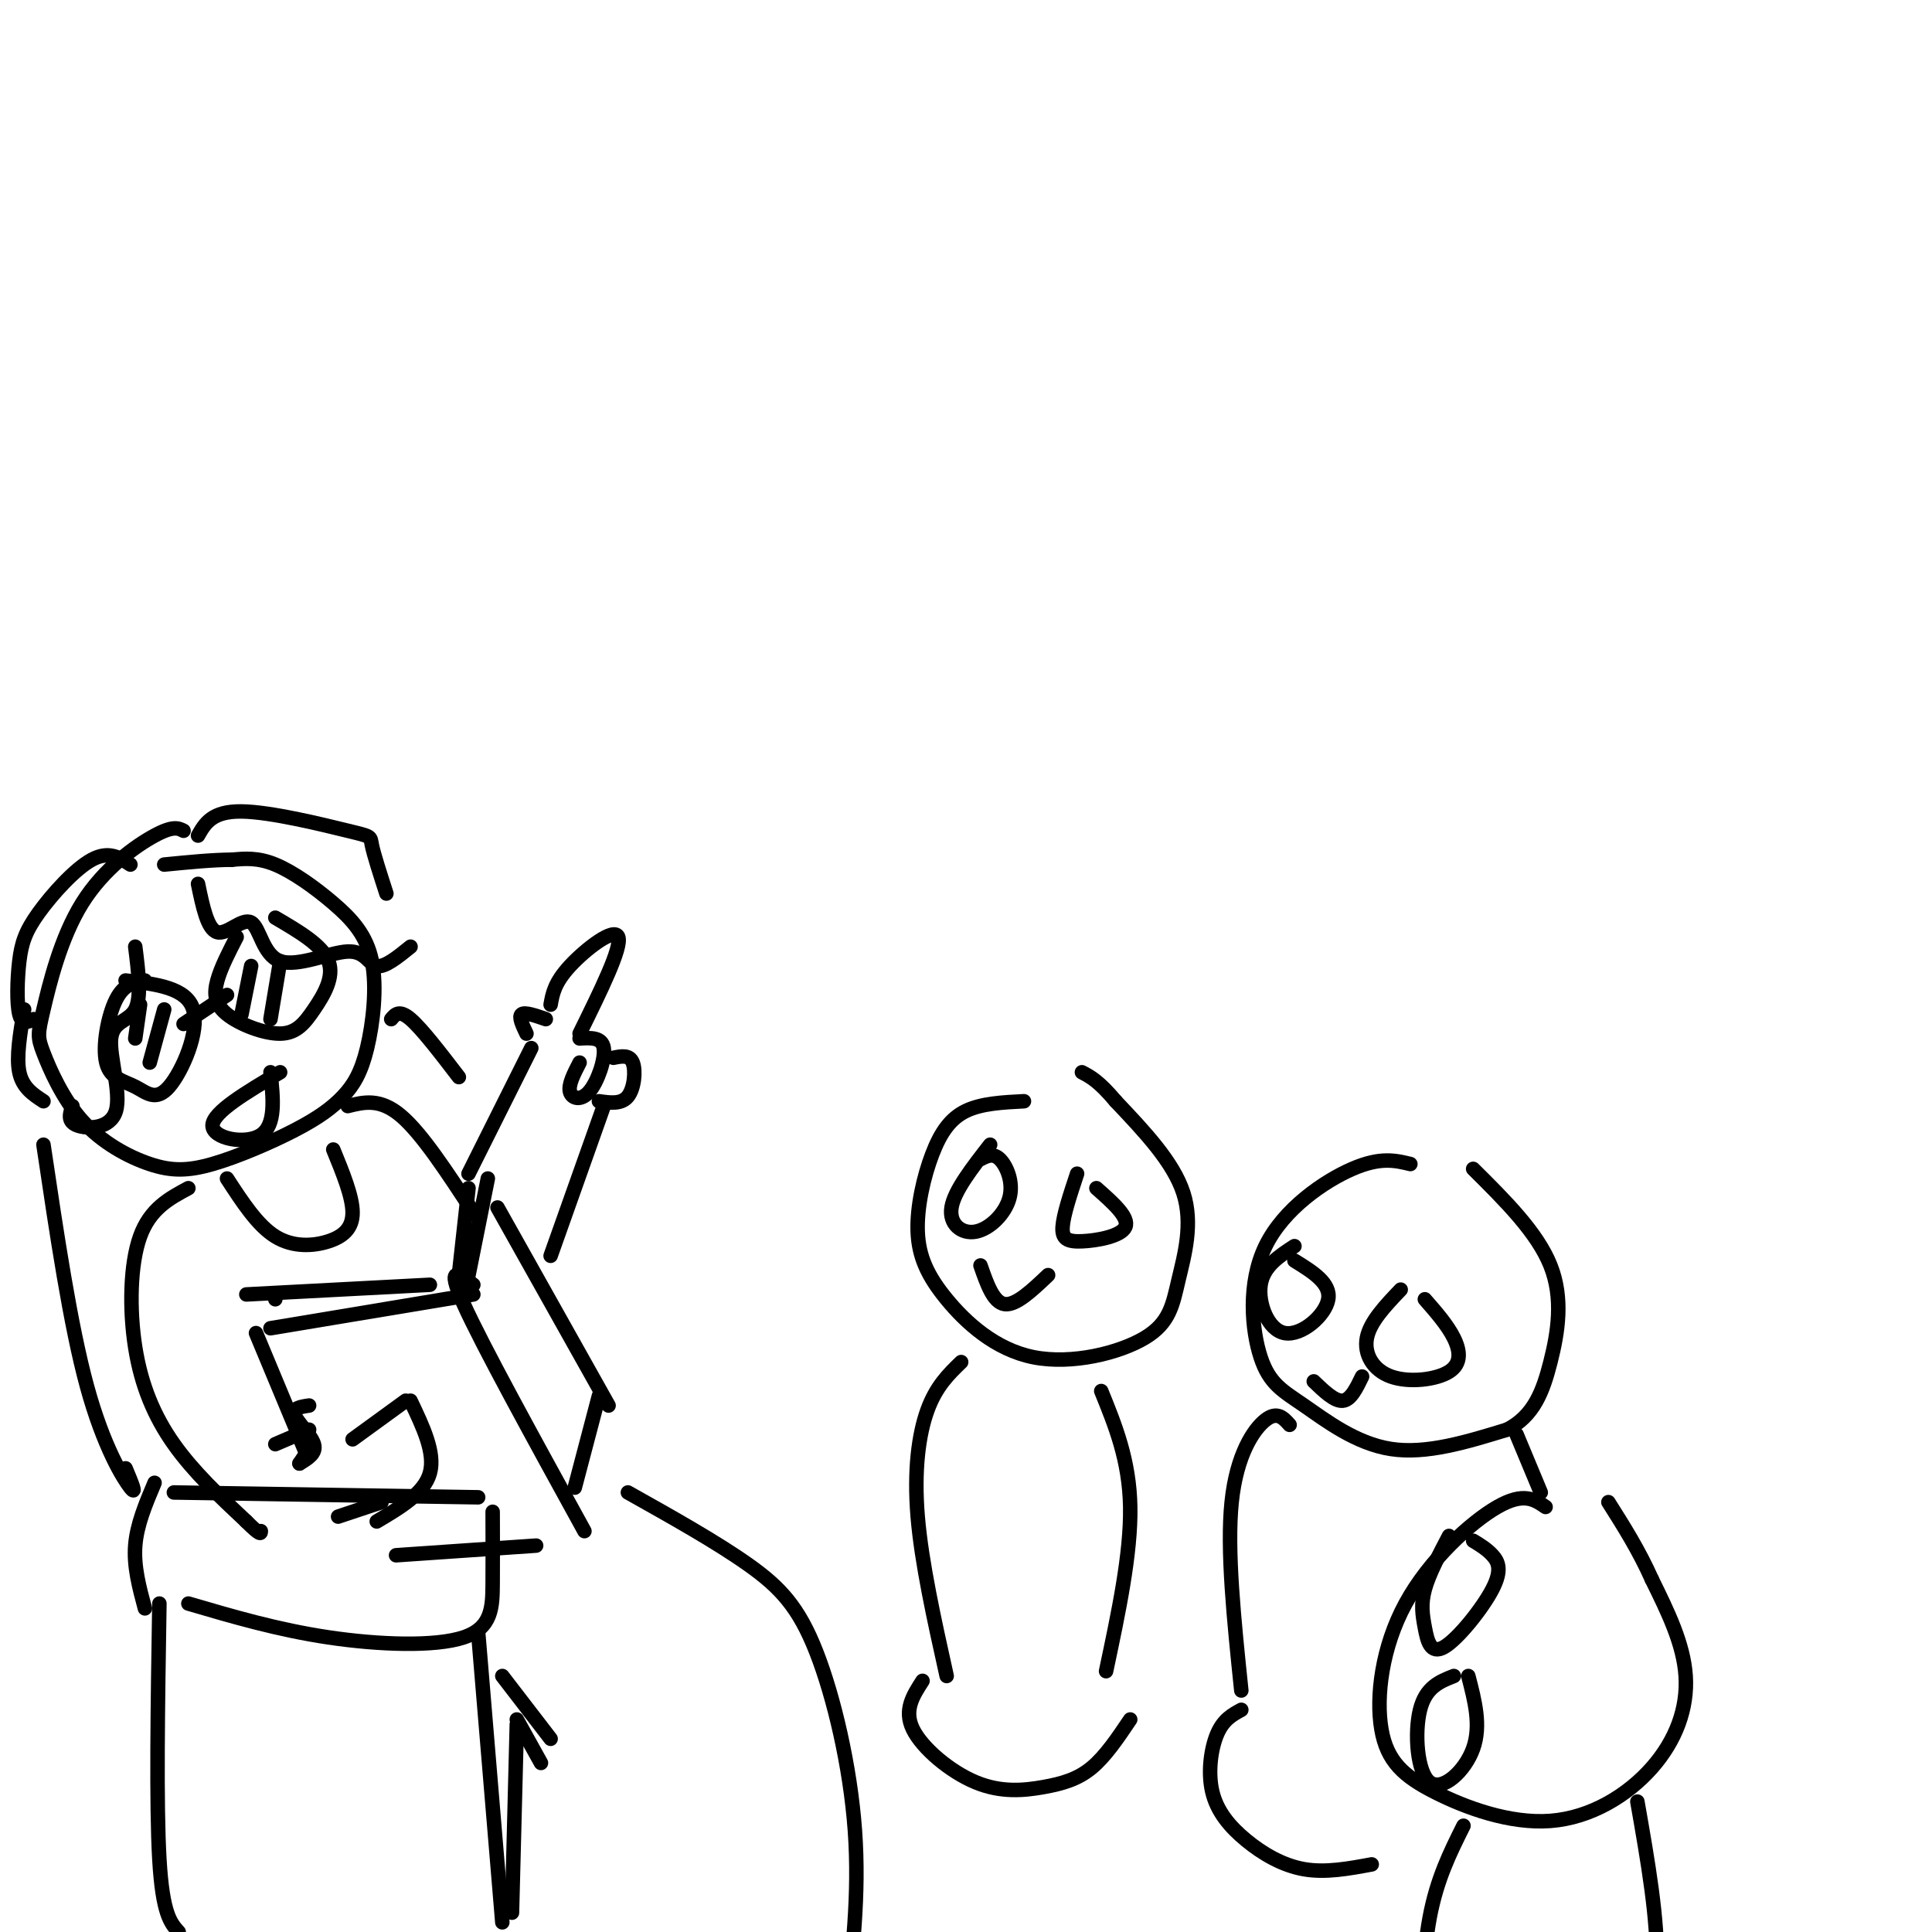 <svg viewBox='0 0 400 400' version='1.1' xmlns='http://www.w3.org/2000/svg' xmlns:xlink='http://www.w3.org/1999/xlink'><g fill='none' stroke='rgb(0,0,0)' stroke-width='3' stroke-linecap='round' stroke-linejoin='round'><path d='M38,172c-1.069,-0.543 -2.139,-1.086 -6,1c-3.861,2.086 -10.515,6.801 -15,14c-4.485,7.199 -6.801,16.884 -8,22c-1.199,5.116 -1.283,5.665 0,9c1.283,3.335 3.931,9.455 8,14c4.069,4.545 9.558,7.515 14,9c4.442,1.485 7.837,1.486 13,0c5.163,-1.486 12.096,-4.459 17,-7c4.904,-2.541 7.781,-4.650 10,-7c2.219,-2.350 3.780,-4.942 5,-10c1.220,-5.058 2.100,-12.583 1,-18c-1.100,-5.417 -4.181,-8.728 -8,-12c-3.819,-3.272 -8.377,-6.506 -12,-8c-3.623,-1.494 -6.312,-1.247 -9,-1'/><path d='M48,178c-3.833,0.000 -8.917,0.500 -14,1'/><path d='M41,173c1.446,-2.536 2.893,-5.071 9,-5c6.107,0.071 16.875,2.750 22,4c5.125,1.250 4.607,1.071 5,3c0.393,1.929 1.696,5.964 3,10'/><path d='M41,183c0.976,4.720 1.952,9.440 4,10c2.048,0.560 5.168,-3.041 7,-2c1.832,1.041 2.378,6.722 6,8c3.622,1.278 10.321,-1.848 14,-2c3.679,-0.152 4.337,2.671 6,3c1.663,0.329 4.332,-1.835 7,-4'/><path d='M27,179c-2.252,-1.451 -4.504,-2.903 -8,-1c-3.496,1.903 -8.236,7.159 -11,11c-2.764,3.841 -3.552,6.265 -4,10c-0.448,3.735 -0.557,8.781 0,11c0.557,2.219 1.778,1.609 3,1'/><path d='M28,196c0.659,5.239 1.317,10.478 0,13c-1.317,2.522 -4.611,2.325 -5,6c-0.389,3.675 2.126,11.220 1,15c-1.126,3.780 -5.893,3.794 -8,3c-2.107,-0.794 -1.553,-2.397 -1,-4'/><path d='M5,209c-0.833,4.917 -1.667,9.833 -1,13c0.667,3.167 2.833,4.583 5,6'/><path d='M30,203c-2.168,0.338 -4.335,0.677 -6,4c-1.665,3.323 -2.827,9.631 -2,13c0.827,3.369 3.644,3.800 6,5c2.356,1.200 4.250,3.169 7,0c2.750,-3.169 6.357,-11.477 5,-16c-1.357,-4.523 -7.679,-5.262 -14,-6'/><path d='M49,194c-1.629,3.156 -3.258,6.311 -4,9c-0.742,2.689 -0.597,4.911 2,7c2.597,2.089 7.644,4.044 11,4c3.356,-0.044 5.019,-2.089 7,-5c1.981,-2.911 4.280,-6.689 3,-10c-1.280,-3.311 -6.140,-6.156 -11,-9'/><path d='M47,206c0.000,0.000 -9.000,6.000 -9,6'/><path d='M29,208c0.000,0.000 -1.000,7.000 -1,7'/><path d='M34,209c0.000,0.000 -3.000,11.000 -3,11'/><path d='M52,200c0.000,0.000 -2.000,10.000 -2,10'/><path d='M58,199c0.000,0.000 -2.000,12.000 -2,12'/><path d='M58,222c-6.978,4.133 -13.956,8.267 -14,11c-0.044,2.733 6.844,4.067 10,2c3.156,-2.067 2.578,-7.533 2,-13'/><path d='M72,229c3.333,-0.833 6.667,-1.667 11,2c4.333,3.667 9.667,11.833 15,20'/><path d='M97,243c0.000,0.000 13.000,-26.000 13,-26'/><path d='M109,214c-0.833,-1.750 -1.667,-3.500 -1,-4c0.667,-0.500 2.833,0.250 5,1'/><path d='M114,208c0.400,-2.267 0.800,-4.533 4,-8c3.200,-3.467 9.200,-8.133 10,-6c0.800,2.133 -3.600,11.067 -8,20'/><path d='M120,215c2.321,-0.137 4.643,-0.274 5,2c0.357,2.274 -1.250,6.958 -3,9c-1.750,2.042 -3.643,1.440 -4,0c-0.357,-1.440 0.821,-3.720 2,-6'/><path d='M127,219c1.667,-0.333 3.333,-0.667 4,1c0.667,1.667 0.333,5.333 -1,7c-1.333,1.667 -3.667,1.333 -6,1'/><path d='M125,229c0.000,0.000 -11.000,31.000 -11,31'/><path d='M39,246c-3.964,2.125 -7.929,4.250 -10,10c-2.071,5.750 -2.250,15.125 -1,23c1.250,7.875 3.929,14.250 8,20c4.071,5.750 9.536,10.875 15,16'/><path d='M51,315c3.000,3.000 3.000,2.500 3,2'/><path d='M62,303c0.000,0.000 2.000,-3.000 2,-3'/><path d='M62,303c1.778,-1.067 3.556,-2.133 3,-4c-0.556,-1.867 -3.444,-4.533 -4,-6c-0.556,-1.467 1.222,-1.733 3,-2'/><path d='M73,298c0.000,0.000 11.000,-8.000 11,-8'/><path d='M85,290c2.583,5.417 5.167,10.833 4,15c-1.167,4.167 -6.083,7.083 -11,10'/><path d='M53,276c0.000,0.000 10.000,24.000 10,24'/><path d='M56,275c0.000,0.000 42.000,-7.000 42,-7'/><path d='M96,269c0.000,0.000 5.000,-25.000 5,-25'/><path d='M103,250c0.000,0.000 23.000,41.000 23,41'/><path d='M98,266c-2.917,-2.250 -5.833,-4.500 -2,4c3.833,8.500 14.417,27.750 25,47'/><path d='M82,322c0.000,0.000 29.000,-2.000 29,-2'/><path d='M124,289c0.000,0.000 -5.000,19.000 -5,19'/><path d='M89,266c0.000,0.000 -38.000,2.000 -38,2'/><path d='M95,264c0.000,0.000 2.000,-18.000 2,-18'/><path d='M57,269c0.000,0.000 0.000,0.000 0,0'/><path d='M79,311c0.000,0.000 -9.000,3.000 -9,3'/><path d='M64,296c0.000,0.000 -7.000,3.000 -7,3'/><path d='M32,307c-1.833,4.333 -3.667,8.667 -4,13c-0.333,4.333 0.833,8.667 2,13'/><path d='M36,309c0.000,0.000 63.000,1.000 63,1'/><path d='M102,313c0.018,5.137 0.036,10.274 0,15c-0.036,4.726 -0.125,9.042 -6,11c-5.875,1.958 -17.536,1.560 -28,0c-10.464,-1.560 -19.732,-4.280 -29,-7'/><path d='M26,304c1.222,2.911 2.444,5.822 1,4c-1.444,-1.822 -5.556,-8.378 -9,-21c-3.444,-12.622 -6.222,-31.311 -9,-50'/><path d='M81,211c0.833,-1.000 1.667,-2.000 4,0c2.333,2.000 6.167,7.000 10,12'/><path d='M33,332c-0.333,20.833 -0.667,41.667 0,53c0.667,11.333 2.333,13.167 4,15'/><path d='M99,338c0.000,0.000 5.000,60.000 5,60'/><path d='M130,309c9.232,5.179 18.464,10.357 25,15c6.536,4.643 10.375,8.750 14,18c3.625,9.250 7.036,23.643 8,37c0.964,13.357 -0.518,25.679 -2,38'/><path d='M104,347c0.000,0.000 10.000,13.000 10,13'/><path d='M107,356c0.000,0.000 5.000,9.000 5,9'/><path d='M107,357c0.000,0.000 -1.000,39.000 -1,39'/><path d='M47,244c3.155,4.857 6.310,9.714 10,12c3.690,2.286 7.917,2.000 11,1c3.083,-1.000 5.024,-2.714 5,-6c-0.024,-3.286 -2.012,-8.143 -4,-13'/><path d='M292,241c-3.109,-0.752 -6.217,-1.503 -12,1c-5.783,2.503 -14.240,8.262 -18,16c-3.760,7.738 -2.822,17.456 -1,23c1.822,5.544 4.529,6.916 9,10c4.471,3.084 10.706,7.881 18,9c7.294,1.119 15.647,-1.441 24,-4'/><path d='M312,296c5.560,-2.833 7.458,-7.917 9,-14c1.542,-6.083 2.726,-13.167 0,-20c-2.726,-6.833 -9.363,-13.417 -16,-20'/><path d='M320,312c-2.275,-1.565 -4.549,-3.129 -10,0c-5.451,3.129 -14.078,10.952 -19,20c-4.922,9.048 -6.140,19.322 -5,26c1.140,6.678 4.637,9.759 11,13c6.363,3.241 15.592,6.642 24,6c8.408,-0.642 15.994,-5.327 21,-11c5.006,-5.673 7.430,-12.335 7,-19c-0.430,-6.665 -3.715,-13.332 -7,-20'/><path d='M342,327c-2.667,-6.000 -5.833,-11.000 -9,-16'/><path d='M268,258c-3.214,2.089 -6.429,4.179 -7,8c-0.571,3.821 1.500,9.375 5,10c3.500,0.625 8.429,-3.679 9,-7c0.571,-3.321 -3.214,-5.661 -7,-8'/><path d='M290,267c-3.179,3.333 -6.357,6.667 -7,10c-0.643,3.333 1.250,6.667 5,8c3.750,1.333 9.356,0.667 12,-1c2.644,-1.667 2.327,-4.333 1,-7c-1.327,-2.667 -3.663,-5.333 -6,-8'/><path d='M300,318c-2.071,3.948 -4.143,7.897 -5,11c-0.857,3.103 -0.500,5.362 0,8c0.500,2.638 1.144,5.656 4,4c2.856,-1.656 7.923,-7.984 10,-12c2.077,-4.016 1.165,-5.719 0,-7c-1.165,-1.281 -2.582,-2.141 -4,-3'/><path d='M301,347c-2.911,1.143 -5.821,2.286 -7,7c-1.179,4.714 -0.625,13.000 2,15c2.625,2.000 7.321,-2.286 9,-7c1.679,-4.714 0.339,-9.857 -1,-15'/><path d='M267,295c-1.289,-1.444 -2.578,-2.889 -5,-1c-2.422,1.889 -5.978,7.111 -7,17c-1.022,9.889 0.489,24.444 2,39'/><path d='M303,378c-2.750,5.500 -5.500,11.000 -7,19c-1.500,8.000 -1.750,18.500 -2,29'/><path d='M339,373c2.167,12.333 4.333,24.667 4,34c-0.333,9.333 -3.167,15.667 -6,22'/><path d='M314,297c0.000,0.000 5.000,12.000 5,12'/><path d='M272,286c2.167,2.083 4.333,4.167 6,4c1.667,-0.167 2.833,-2.583 4,-5'/><path d='M257,354c-1.861,1.008 -3.722,2.016 -5,5c-1.278,2.984 -1.971,7.944 -1,12c0.971,4.056 3.608,7.207 7,10c3.392,2.793 7.541,5.226 12,6c4.459,0.774 9.230,-0.113 14,-1'/><path d='M212,228c-4.392,0.225 -8.784,0.450 -12,2c-3.216,1.550 -5.255,4.425 -7,9c-1.745,4.575 -3.196,10.848 -3,16c0.196,5.152 2.038,9.181 6,14c3.962,4.819 10.042,10.427 18,12c7.958,1.573 17.793,-0.888 23,-4c5.207,-3.112 5.787,-6.876 7,-12c1.213,-5.124 3.061,-11.607 1,-18c-2.061,-6.393 -8.030,-12.697 -14,-19'/><path d='M231,228c-3.500,-4.167 -5.250,-5.083 -7,-6'/><path d='M205,237c-3.726,4.780 -7.451,9.560 -8,13c-0.549,3.440 2.080,5.541 5,5c2.920,-0.541 6.132,-3.722 7,-7c0.868,-3.278 -0.609,-6.651 -2,-8c-1.391,-1.349 -2.695,-0.675 -4,0'/><path d='M223,243c-1.417,4.268 -2.833,8.536 -3,11c-0.167,2.464 0.917,3.125 4,3c3.083,-0.125 8.167,-1.036 9,-3c0.833,-1.964 -2.583,-4.982 -6,-8'/><path d='M203,262c1.333,3.833 2.667,7.667 5,8c2.333,0.333 5.667,-2.833 9,-6'/><path d='M199,282c-2.600,2.511 -5.200,5.022 -7,10c-1.800,4.978 -2.800,12.422 -2,22c0.800,9.578 3.400,21.289 6,33'/><path d='M228,288c2.917,7.167 5.833,14.333 6,24c0.167,9.667 -2.417,21.833 -5,34'/><path d='M191,348c-1.960,3.027 -3.920,6.054 -2,10c1.920,3.946 7.721,8.810 13,11c5.279,2.190 10.037,1.705 14,1c3.963,-0.705 7.132,-1.630 10,-4c2.868,-2.370 5.434,-6.185 8,-10'/></g>
</svg>